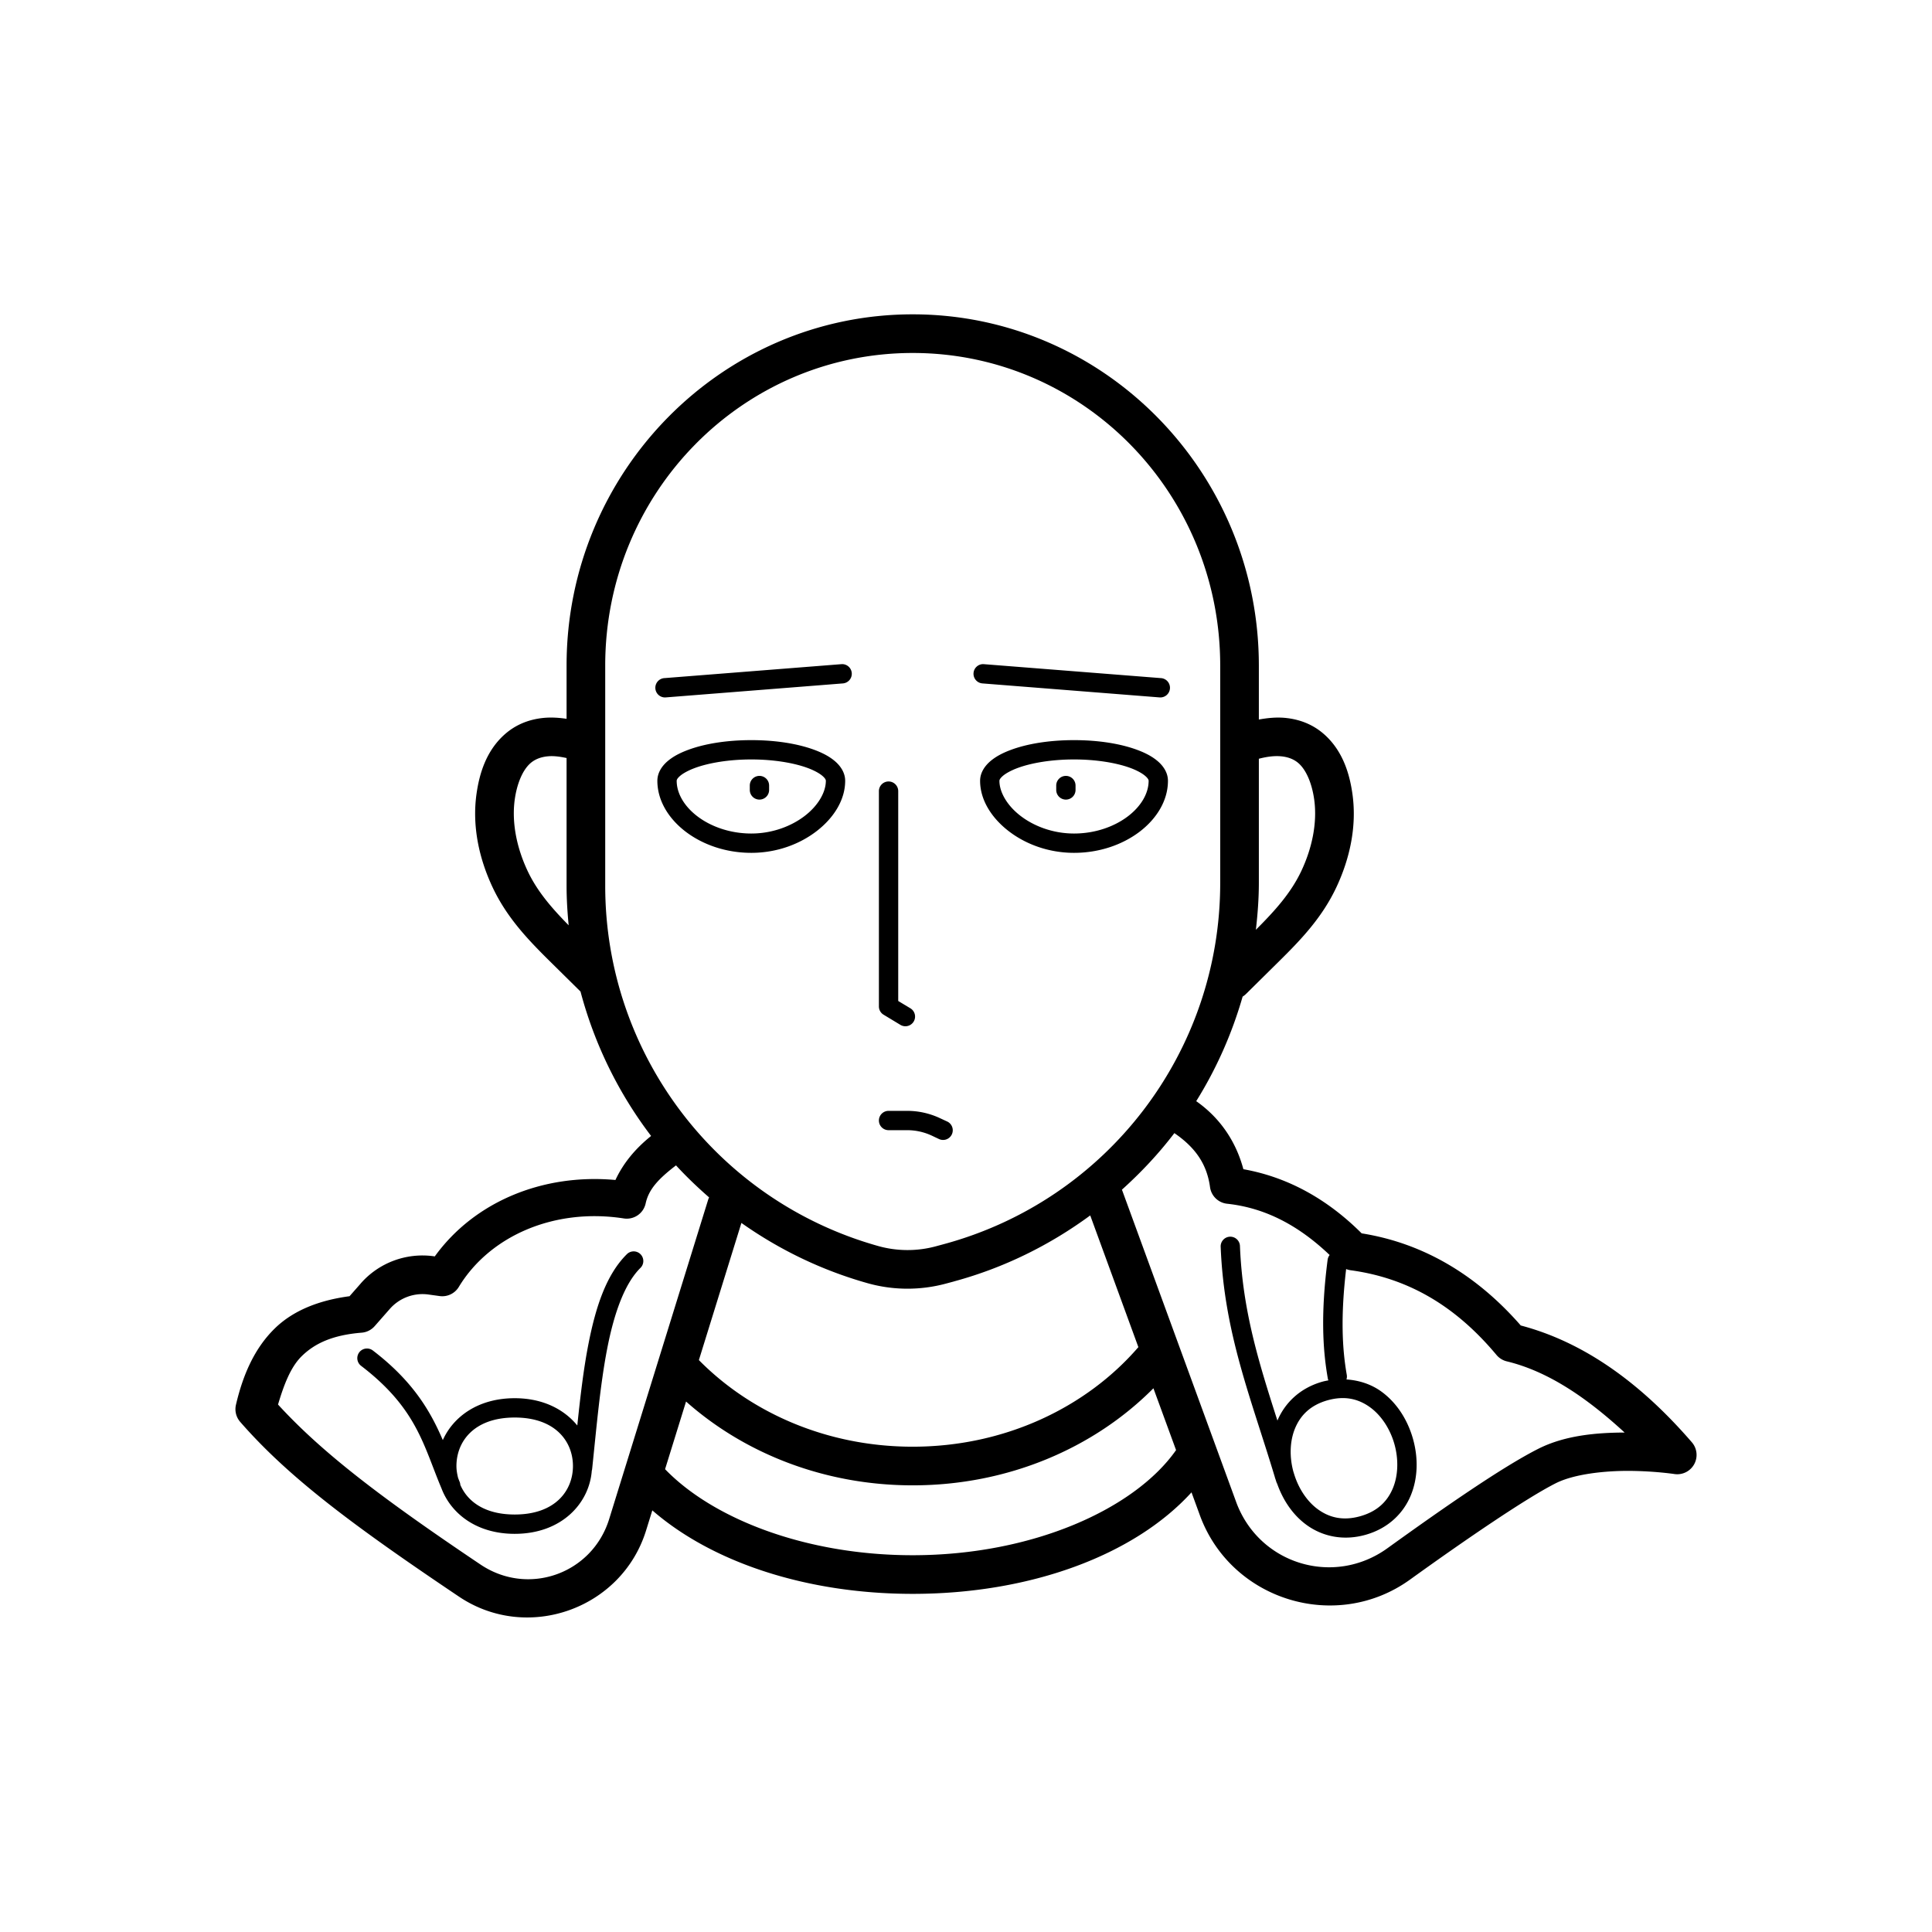 <svg xmlns="http://www.w3.org/2000/svg"  viewBox="0 0 100 100" width="100px" height="100px"><path d="M 47.242 16.27 C 37.351 16.27 29.326 24.429 29.326 34.449 L 29.326 37.205 C 28.93 37.148 28.521 37.118 28.105 37.162 C 27.397 37.237 26.692 37.492 26.088 38.043 C 25.146 38.901 24.809 40.076 24.666 41.08 C 24.425 42.771 24.806 44.447 25.484 45.9 C 26.231 47.499 27.349 48.657 28.463 49.758 C 28.991 50.279 29.519 50.8 30.047 51.322 C 30.771 54.051 32.018 56.588 33.701 58.797 C 32.88 59.457 32.261 60.205 31.855 61.076 C 28.073 60.732 24.542 62.212 22.504 65.031 L 22.451 65.023 C 21.036 64.827 19.614 65.355 18.672 66.43 A 1 1 0 0 0 18.672 66.432 L 18.092 67.092 C 16.495 67.305 15.163 67.838 14.217 68.766 C 13.171 69.791 12.576 71.16 12.213 72.711 A 1 1 0 0 0 12.434 73.598 C 14.954 76.488 18.311 78.981 23.756 82.641 C 27.292 85.018 32.18 83.286 33.441 79.217 L 33.764 78.176 C 36.857 80.866 41.745 82.498 47.238 82.498 C 53.338 82.498 58.71 80.497 61.672 77.244 L 62.107 78.434 A 1 1 0 0 0 62.107 78.436 C 63.73 82.846 69.169 84.507 72.982 81.76 C 75.847 79.696 78.993 77.547 80.525 76.773 C 81.467 76.298 83.045 76.124 84.35 76.133 C 85.655 76.142 86.662 76.295 86.662 76.295 A 1 1 0 0 0 87.57 74.652 C 84.967 71.64 82.045 69.485 78.715 68.607 C 76.506 66.078 73.773 64.362 70.479 63.838 C 68.747 62.108 66.705 60.935 64.357 60.518 C 63.98 59.104 63.17 57.876 61.916 56.996 C 62.959 55.324 63.767 53.505 64.318 51.584 A 1.001 1.001 0 0 0 64.5 51.441 C 65.068 50.88 65.636 50.318 66.203 49.758 C 67.317 48.657 68.436 47.499 69.182 45.9 C 69.86 44.447 70.241 42.773 70 41.082 C 69.857 40.078 69.52 38.902 68.578 38.043 C 67.974 37.492 67.269 37.237 66.561 37.162 C 66.08 37.111 65.61 37.162 65.158 37.242 L 65.158 34.449 C 65.157 24.429 57.133 16.27 47.242 16.27 z M 47.242 18.27 C 56.035 18.27 63.157 25.493 63.158 34.449 L 63.158 45.705 C 63.158 54.453 57.303 62.106 48.859 64.395 L 48.441 64.508 C 47.462 64.773 46.431 64.768 45.455 64.494 C 37.096 62.147 31.326 54.534 31.326 45.852 L 31.326 34.449 C 31.326 25.493 38.449 18.27 47.242 18.27 z M 43.588 34.375 A 0.5 0.5 0 0 0 43.553 34.377 L 34.404 35.098 A 0.501 0.501 0 1 0 34.482 36.096 L 43.633 35.373 A 0.5 0.5 0 0 0 43.588 34.375 z M 50.875 34.375 A 0.5 0.5 0 0 0 50.846 35.373 L 59.996 36.096 A 0.501 0.501 0 1 0 60.074 35.098 L 50.924 34.377 A 0.5 0.5 0 0 0 50.875 34.375 z M 38.887 38.309 C 37.632 38.309 36.495 38.489 35.629 38.809 C 35.196 38.968 34.828 39.161 34.539 39.412 C 34.25 39.664 34.025 40.009 34.025 40.414 C 34.025 41.445 34.617 42.386 35.5 43.055 C 36.383 43.723 37.575 44.143 38.887 44.143 C 40.206 44.143 41.397 43.694 42.275 43.014 C 43.154 42.334 43.746 41.407 43.746 40.414 C 43.746 40.009 43.521 39.664 43.232 39.412 C 42.944 39.161 42.576 38.968 42.143 38.809 C 41.276 38.489 40.141 38.309 38.887 38.309 z M 55.592 38.309 C 54.338 38.309 53.202 38.489 52.336 38.809 C 51.903 38.968 51.535 39.161 51.246 39.412 C 50.957 39.664 50.73 40.009 50.73 40.414 C 50.73 41.407 51.324 42.334 52.203 43.014 C 53.082 43.694 54.273 44.143 55.592 44.143 C 56.904 44.143 58.096 43.723 58.979 43.055 C 59.861 42.386 60.453 41.445 60.453 40.414 C 60.453 40.009 60.228 39.664 59.939 39.412 C 59.651 39.161 59.283 38.968 58.85 38.809 C 57.983 38.489 56.846 38.309 55.592 38.309 z M 28.375 39.145 C 28.666 39.119 28.99 39.162 29.326 39.236 L 29.326 45.852 C 29.326 46.539 29.369 47.218 29.434 47.893 C 28.544 46.988 27.794 46.12 27.297 45.055 C 26.748 43.878 26.474 42.572 26.646 41.363 C 26.754 40.608 27.024 39.897 27.436 39.521 C 27.684 39.295 28.006 39.176 28.375 39.145 z M 66.291 39.145 C 66.66 39.176 66.982 39.295 67.23 39.521 C 67.642 39.897 67.912 40.608 68.02 41.363 C 68.192 42.572 67.918 43.878 67.369 45.055 C 66.829 46.211 65.996 47.134 65.004 48.125 C 65.095 47.327 65.158 46.523 65.158 45.705 L 65.158 39.273 C 65.562 39.167 65.947 39.115 66.291 39.145 z M 38.887 39.309 C 40.041 39.309 41.085 39.486 41.797 39.748 C 42.153 39.879 42.424 40.033 42.576 40.166 C 42.729 40.299 42.746 40.376 42.746 40.414 C 42.746 40.993 42.363 41.682 41.664 42.223 C 40.965 42.764 39.977 43.143 38.887 43.143 C 37.79 43.143 36.799 42.785 36.104 42.258 C 35.408 41.731 35.025 41.056 35.025 40.414 C 35.025 40.376 35.043 40.299 35.195 40.166 C 35.348 40.033 35.619 39.879 35.975 39.748 C 36.686 39.486 37.732 39.309 38.887 39.309 z M 55.592 39.309 C 56.747 39.309 57.792 39.486 58.504 39.748 C 58.86 39.879 59.129 40.033 59.281 40.166 C 59.434 40.299 59.453 40.376 59.453 40.414 C 59.453 41.056 59.069 41.731 58.373 42.258 C 57.677 42.785 56.689 43.143 55.592 43.143 C 54.502 43.143 53.514 42.764 52.814 42.223 C 52.115 41.682 51.73 40.993 51.73 40.414 C 51.73 40.376 51.75 40.299 51.902 40.166 C 52.055 40.033 52.326 39.879 52.682 39.748 C 53.393 39.486 54.437 39.309 55.592 39.309 z M 39.301 40.16 A 0.5 0.5 0 0 0 38.809 40.668 L 38.809 40.887 A 0.5 0.5 0 1 0 39.809 40.887 L 39.809 40.668 A 0.5 0.5 0 0 0 39.301 40.16 z M 55.162 40.16 A 0.5 0.5 0 0 0 54.67 40.668 L 54.67 40.887 A 0.5 0.5 0 1 0 55.67 40.887 L 55.67 40.668 A 0.5 0.5 0 0 0 55.162 40.16 z M 45.986 40.449 A 0.5 0.5 0 0 0 45.492 40.957 L 45.492 52.094 A 0.5 0.5 0 0 0 45.734 52.521 L 46.605 53.047 A 0.5 0.5 0 1 0 47.121 52.189 L 46.492 51.811 L 46.492 40.957 A 0.5 0.5 0 0 0 45.986 40.449 z M 45.992 57.498 A 0.5 0.5 0 1 0 45.992 58.498 L 46.959 58.498 C 47.397 58.498 47.83 58.594 48.227 58.779 L 48.582 58.947 A 0.501 0.501 0 1 0 49.008 58.041 L 48.65 57.875 C 48.12 57.627 47.543 57.498 46.959 57.498 L 45.992 57.498 z M 60.785 58.65 C 61.89 59.406 62.471 60.272 62.631 61.445 A 1 1 0 0 0 63.514 62.305 C 65.519 62.521 67.236 63.45 68.822 64.959 A 0.5 0.5 0 0 0 68.717 65.211 C 68.365 67.932 68.457 69.795 68.721 71.312 A 0.5 0.5 0 0 0 68.758 71.447 C 68.652 71.468 68.545 71.487 68.438 71.518 C 67.283 71.846 66.504 72.617 66.119 73.529 C 65.162 70.542 64.315 67.854 64.18 64.498 A 0.5 0.5 0 0 0 63.652 64.012 A 0.5 0.5 0 0 0 63.182 64.539 C 63.363 69.034 64.751 72.351 65.986 76.457 C 65.99 76.469 65.991 76.481 65.994 76.492 C 66.001 76.517 66.012 76.54 66.02 76.564 C 66.031 76.604 66.045 76.64 66.057 76.68 A 0.5 0.5 0 0 0 66.105 76.795 C 66.404 77.64 66.91 78.411 67.633 78.934 C 68.442 79.519 69.522 79.77 70.688 79.439 C 71.853 79.109 72.64 78.328 73.021 77.404 C 73.403 76.481 73.407 75.43 73.133 74.465 C 72.859 73.5 72.304 72.609 71.494 72.023 C 70.987 71.657 70.365 71.444 69.691 71.4 A 0.5 0.5 0 0 0 69.693 71.398 A 0.5 0.5 0 0 0 69.705 71.141 C 69.47 69.786 69.389 68.122 69.676 65.686 A 1 1 0 0 0 69.91 65.748 C 72.959 66.162 75.39 67.658 77.459 70.133 A 1 1 0 0 0 77.99 70.463 C 80.161 70.987 82.161 72.376 84.09 74.148 C 82.684 74.154 81.031 74.279 79.625 74.988 C 77.772 75.923 74.702 78.055 71.812 80.137 C 69.03 82.141 65.169 80.962 63.984 77.746 L 63.984 77.744 L 58.094 61.639 A 1 1 0 0 0 58.07 61.578 C 59.064 60.684 59.978 59.71 60.785 58.65 z M 34.99 60.32 C 35.528 60.904 36.102 61.454 36.703 61.977 A 1 1 0 0 0 36.643 62.133 L 31.531 78.625 C 30.651 81.466 27.339 82.639 24.871 80.98 C 19.743 77.534 16.676 75.195 14.391 72.699 C 14.696 71.67 15.046 70.755 15.617 70.195 C 16.295 69.53 17.22 69.1 18.721 68.979 A 1 1 0 0 0 19.393 68.641 L 20.176 67.75 C 20.675 67.181 21.427 66.9 22.178 67.004 L 22.756 67.084 A 1 1 0 0 0 23.748 66.611 C 25.344 63.975 28.683 62.508 32.287 63.066 A 1 1 0 0 0 33.418 62.293 C 33.571 61.591 34.026 61.057 34.99 60.32 z M 56.43 62.91 L 58.922 69.727 C 56.241 72.834 52.027 74.881 47.24 74.881 C 42.806 74.881 38.863 73.125 36.174 70.398 L 38.375 63.299 C 40.324 64.676 42.52 65.748 44.914 66.42 C 46.238 66.792 47.638 66.796 48.965 66.438 L 49.383 66.326 L 49.383 66.324 C 51.984 65.619 54.351 64.438 56.43 62.91 z M 32.785 64.771 A 0.5 0.5 0 0 0 32.441 64.922 C 31.371 65.986 30.826 67.669 30.449 69.609 C 30.197 70.911 30.032 72.339 29.881 73.783 C 29.206 72.957 28.112 72.371 26.641 72.371 C 24.749 72.371 23.463 73.328 22.92 74.539 C 22.284 73.056 21.387 71.498 19.305 69.906 A 0.5 0.5 0 0 0 18.979 69.799 A 0.5 0.5 0 0 0 18.697 70.701 C 21.591 72.913 21.923 74.842 22.85 77.035 C 23.341 78.333 24.652 79.391 26.641 79.391 C 29.081 79.391 30.504 77.801 30.631 76.123 A 0.5 0.5 0 0 0 30.652 76.01 C 30.877 73.856 31.068 71.66 31.43 69.799 C 31.791 67.937 32.341 66.429 33.145 65.631 A 0.5 0.5 0 0 0 32.785 64.771 z M 59.701 71.857 L 60.873 75.057 C 58.744 78.094 53.47 80.498 47.238 80.498 C 41.698 80.498 36.899 78.61 34.424 76.045 L 35.51 72.543 C 38.541 75.233 42.683 76.881 47.24 76.881 C 52.174 76.881 56.625 74.954 59.701 71.857 z M 69.35 72.369 C 69.955 72.333 70.465 72.516 70.908 72.836 C 71.499 73.263 71.952 73.963 72.172 74.738 C 72.392 75.513 72.376 76.35 72.098 77.023 C 71.82 77.697 71.308 78.223 70.414 78.477 C 69.52 78.731 68.809 78.552 68.219 78.125 C 67.652 77.715 67.217 77.048 66.988 76.311 C 66.974 76.263 66.96 76.221 66.945 76.174 C 66.738 75.412 66.757 74.598 67.029 73.938 C 67.307 73.264 67.817 72.734 68.711 72.48 C 68.934 72.417 69.148 72.381 69.35 72.369 z M 26.641 73.371 C 28.771 73.371 29.656 74.636 29.656 75.881 C 29.656 77.126 28.771 78.391 26.641 78.391 C 25.079 78.391 24.191 77.709 23.826 76.855 A 0.5 0.5 0 0 0 23.781 76.676 C 23.757 76.619 23.736 76.559 23.713 76.502 C 23.661 76.298 23.625 76.09 23.625 75.881 C 23.625 74.636 24.511 73.371 26.641 73.371 z"/></svg>